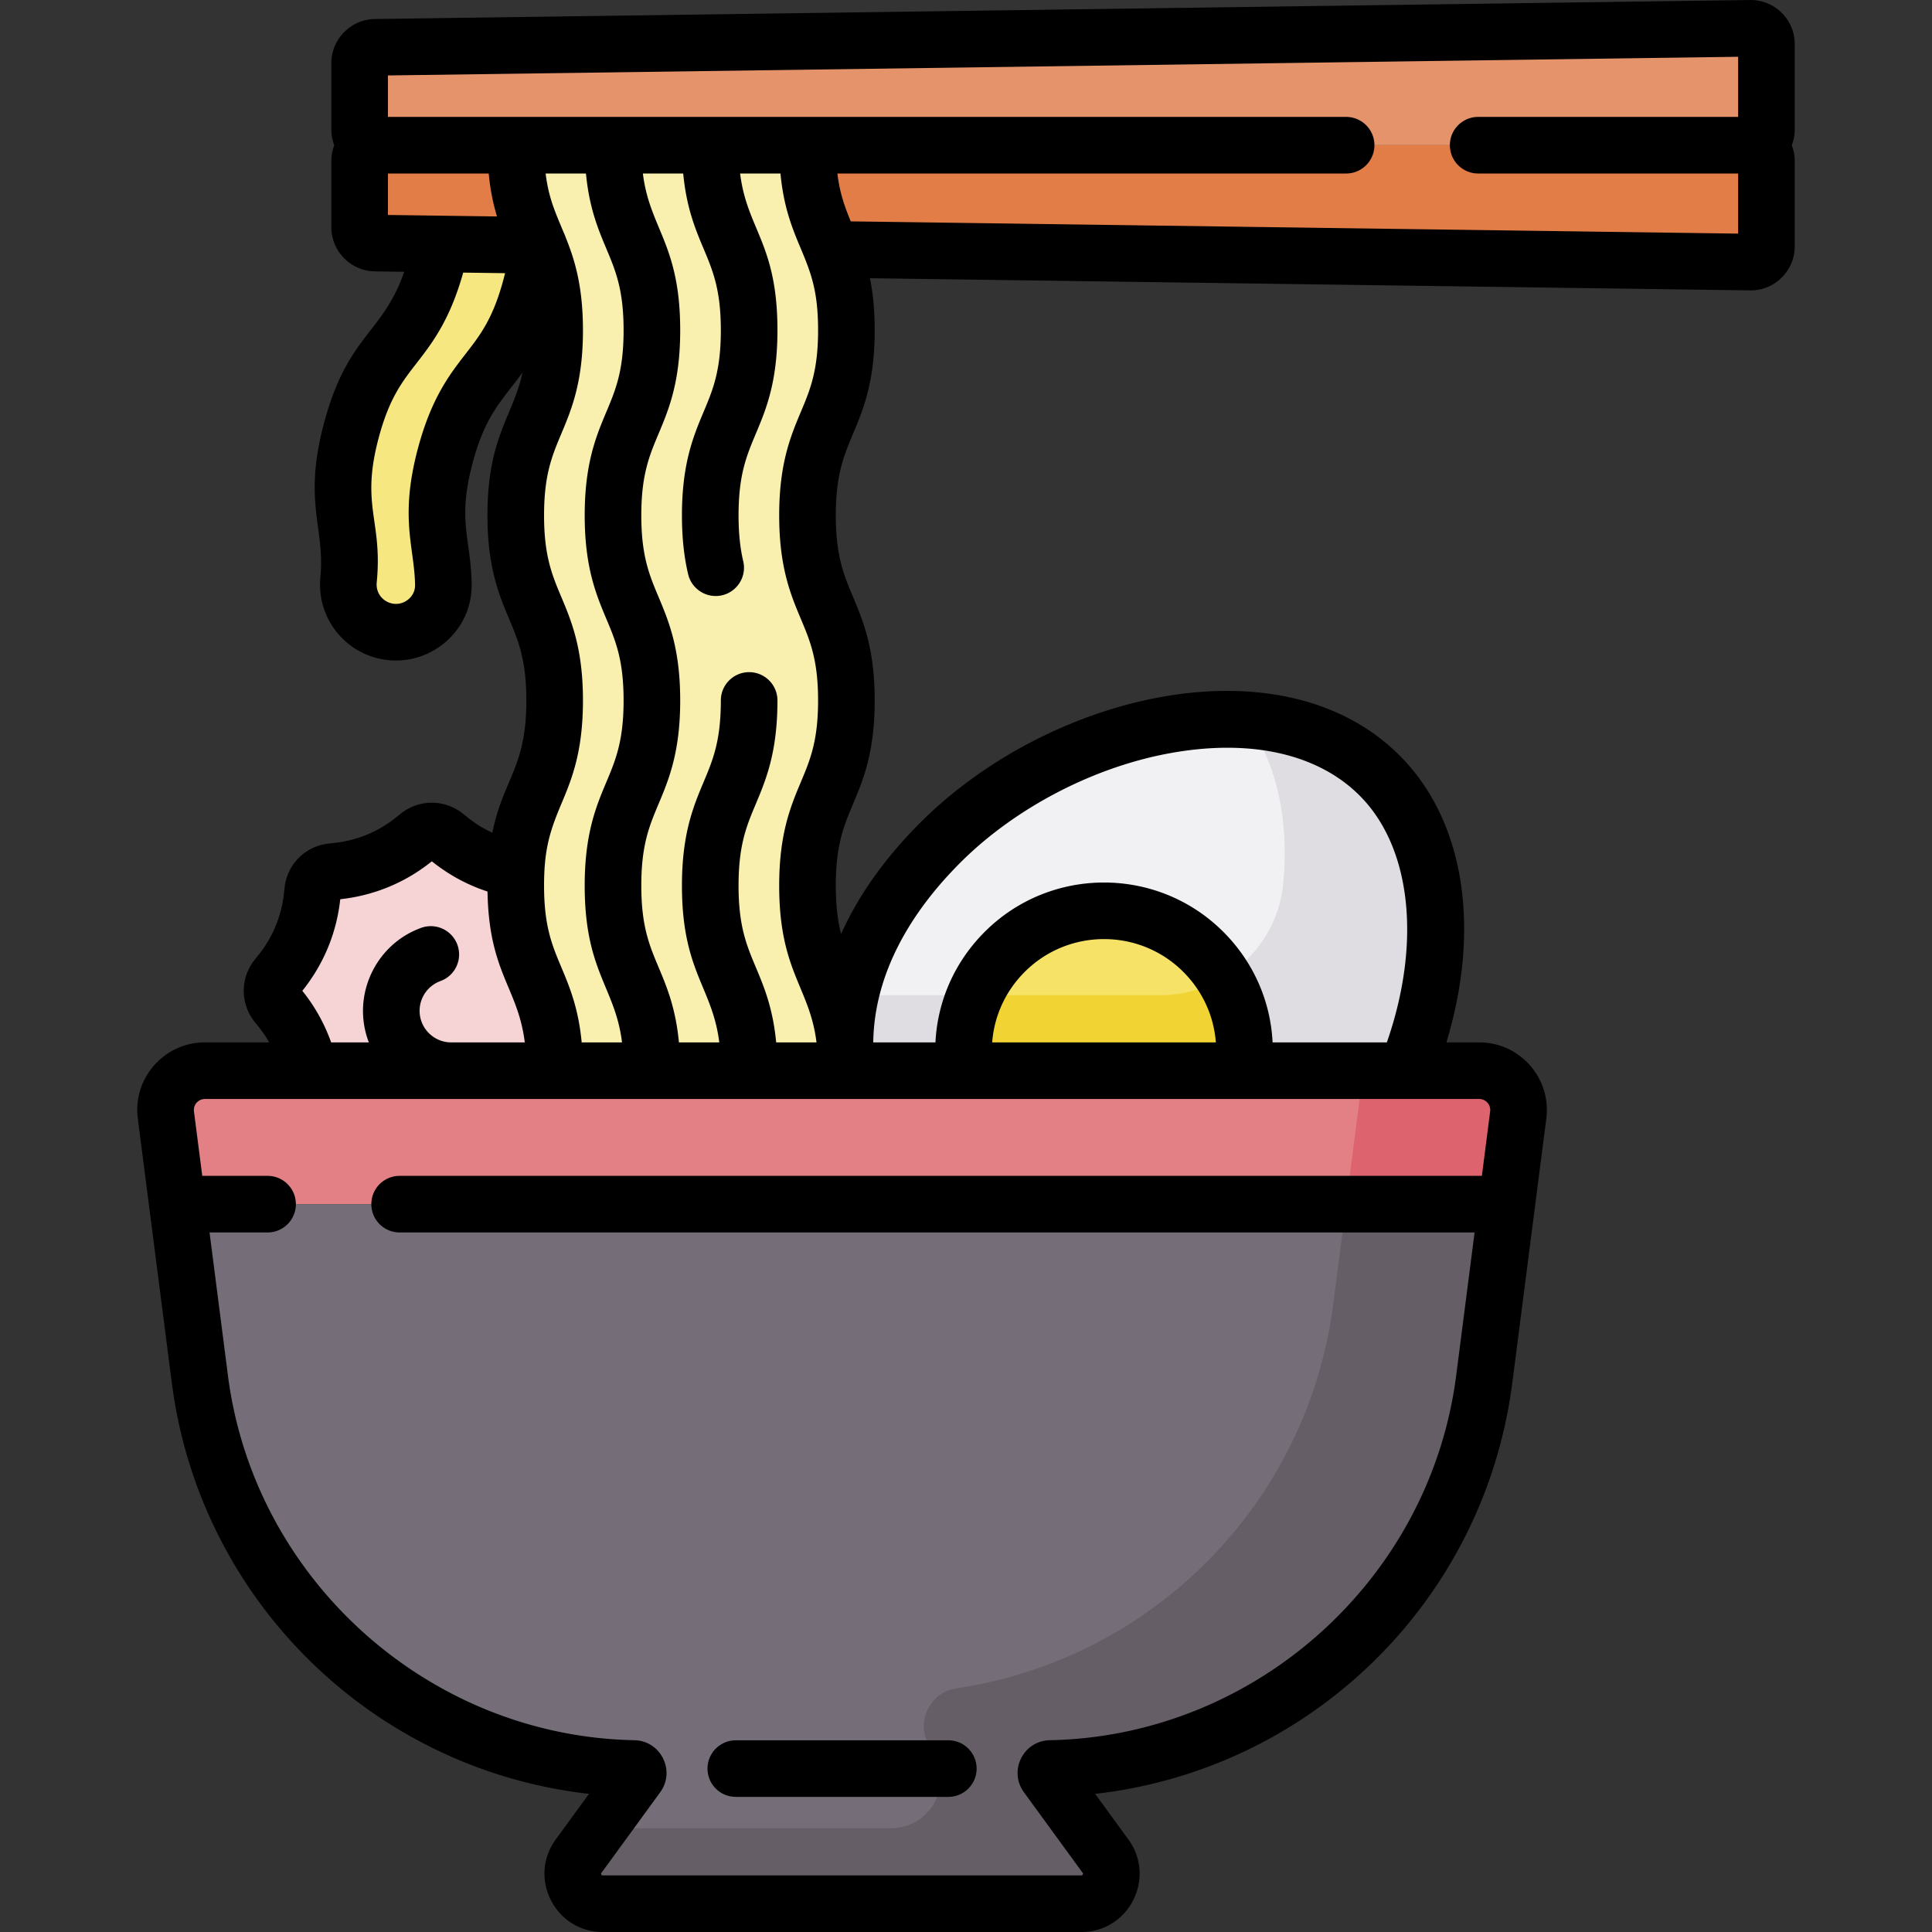 <svg xmlns="http://www.w3.org/2000/svg" id="Capa_1" width="512" height="512" viewBox="0 0 512.001 512.001"><rect x="0" y="0" width="512.001" height="512.001" fill="#333333" stroke="none"/><g><path fill="#e28086" d="M402.347 295.497c.802-6.233-4.053-11.753-10.337-11.753H54.3c-6.284 0-11.139 5.52-10.338 11.753l3.039 23.618h352.307z"/><path fill="#dd636e" d="M392.009 283.745h-30.724l-1.978 15.371-2.573 20h42.573l3.039-23.619c.803-6.233-4.053-11.752-10.337-11.752z"/><path fill="#756e78" d="m47.001 319.116 5.974 46.427c7.491 58.224 56.519 102.012 114.982 103.131.961.018 1.509 1.098.943 1.874l-15.568 21.359c-3.818 5.238-.076 12.594 6.405 12.594h126.835c6.481 0 10.223-7.356 6.405-12.594l-15.568-21.359c-.566-.776-.018-1.856.943-1.874 58.463-1.118 107.49-44.907 114.982-103.131l5.973-46.427z"/><path fill="#665e66" d="m356.735 319.116-3.4 26.427c-6.835 53.126-48.251 94.233-99.863 101.874-7.531 1.115-11.166 9.848-6.682 16 6.391 8.768.128 21.083-10.722 21.083H158.73l-5.398 7.406c-3.818 5.238-.076 12.594 6.405 12.594h126.835c6.481 0 10.223-7.356 6.405-12.594l-15.568-21.359c-.566-.776-.018-1.856.943-1.874 58.463-1.118 107.491-44.907 114.982-103.131l5.973-46.427h-42.572z"/><path fill="#f1f1f4" d="M224.303 283.745c-2.363-20.449 6.055-41.603 24.881-60.429 32.232-32.232 89.192-45.025 116.434-17.784 18.211 18.212 18.531 49.705 7.111 78.213z"/><path fill="#dfdde2" d="M365.618 205.532c-9.15-9.15-21.653-13.784-35.446-14.681 8.45 11.56 11.393 26.868 9.93 43.01-1.532 16.909-15.665 29.884-32.643 29.884H225.39c-1.486 6.672-1.853 13.373-1.087 20h148.426c11.419-28.509 11.1-60.002-7.111-78.213z"/><path fill="#f6e266" d="M255.719 283.745c-1.558-11.166 1.955-22.903 10.541-31.489 14.534-14.535 38.099-14.535 52.634 0 8.586 8.586 12.099 20.324 10.541 31.489z"/><path fill="#f1d333" d="M329.435 283.745c1.176-8.428-.538-17.181-5.141-24.66a32.595 32.595 0 0 1-16.835 4.66h-49.028a37.33 37.33 0 0 0-2.712 20z"/><path fill="#e4936b" d="M463.87 7.501 99.445 12.539a4.198 4.198 0 0 0-4.14 4.198v17.545a4.198 4.198 0 0 0 4.198 4.198h364.425a4.198 4.198 0 0 0 4.198-4.198V11.699a4.198 4.198 0 0 0-4.256-4.198z"/><path fill="#f6d3d5" d="M74.355 267.377a39.024 39.024 0 0 1 7.741 16.368h64.687c.063-.301.13-.601.201-.899-.249-23.633-10.304-23.933-10.304-48.158 0-1.495.038-2.9.11-4.224a39.037 39.037 0 0 1-17.551-7.971l-1.233-.989a5.701 5.701 0 0 0-7.133 0l-1.233.989a39.025 39.025 0 0 1-20.148 8.346l-1.575.173a5.701 5.701 0 0 0-5.044 5.044l-.173 1.575a39.025 39.025 0 0 1-8.346 20.147l-.989 1.233a5.701 5.701 0 0 0 0 7.133z"/><path fill="#f9efaf" d="M223.921 276.137c-1.866-17.249-9.926-19.76-9.926-41.449 0-24.528 10.308-24.528 10.308-49.057 0-24.525-10.308-24.525-10.308-49.05 0-24.526 10.308-24.526 10.308-49.052 0-24.525-10.308-24.525-10.308-49.049h-77.314c0 24.525 10.309 24.525 10.309 49.049 0 24.526-10.309 24.526-10.309 49.052 0 24.525 10.309 24.525 10.309 49.05 0 24.528-10.309 24.528-10.309 49.057s10.309 24.528 10.309 49.057h77.314a58.608 58.608 0 0 1-.383-7.608z"/><path fill="#e27d47" d="m142.675 65.018-43.23-.598a4.198 4.198 0 0 1-4.14-4.197V42.678a4.198 4.198 0 0 1 4.198-4.198h37.177c.001 13.599 3.17 19.658 5.995 26.538zM463.928 38.48H213.994c0 14.303 3.506 20.264 6.429 27.613l243.447 3.366a4.198 4.198 0 0 0 4.256-4.198V42.678a4.197 4.197 0 0 0-4.198-4.198z"/><path fill="#f6e781" d="m142.675 65.018-25.795-.357a76.217 76.217 0 0 1-1.099 4.652c-6.348 23.693-16.306 21.025-22.654 44.717-5.266 19.655.689 24.841-.753 39.564-.604 6.173 3.272 11.899 9.263 13.504 8.004 2.145 15.973-3.892 15.858-12.178-.152-10.984-4.052-17.137.525-34.22 6.348-23.693 16.306-21.025 22.654-44.717 1.139-4.252 1.753-7.827 2.031-10.967h-.03z"/><path d="M194.99 476.195h56.329c4.142 0 7.5-3.357 7.5-7.5s-3.358-7.5-7.5-7.5H194.99c-4.142 0-7.5 3.357-7.5 7.5s3.358 7.5 7.5 7.5z"/><path d="M475.626 11.699c0-6.636-5.457-11.802-11.86-11.697L99.343 5.041c-6.362.086-11.538 5.333-11.538 11.696v17.545c0 1.479.277 2.894.779 4.198a11.638 11.638 0 0 0-.779 4.198v17.546c0 6.36 5.174 11.607 11.536 11.696l7.778.107c-5.725 16.544-14.948 16.589-21.238 40.063-5.647 21.078.303 27.741-.973 40.774-1.176 12.004 8.149 22.178 20.057 22.178 10.728 0 20.187-8.738 20.028-20.226-.167-12.024-3.891-16.643.271-32.173 3.529-13.174 7.985-16.61 13.204-23.951-2.447 11.629-9.287 17.001-9.287 37.888 0 13.775 3.05 21.03 5.74 27.432 2.451 5.832 4.568 10.868 4.568 21.618 0 17.93-6.041 20.525-9.014 35.051-3.595-1.654-5.663-3.334-7.777-5.03-4.861-3.896-11.653-3.899-16.52.003l-1.229.986a31.475 31.475 0 0 1-16.275 6.742l-1.576.173c-6.195.682-10.998 5.484-11.679 11.679l-.173 1.575a31.471 31.471 0 0 1-6.742 16.275l-.988 1.232c-3.9 4.863-3.9 11.655 0 16.519 1.413 1.762 2.47 3.031 3.815 5.408H54.3c-10.785 0-19.156 9.48-17.776 20.21l9.013 70.045c7.394 57.473 53.109 102.388 110.548 108.897l-8.813 12.092c-7.425 10.188-.14 24.512 12.466 24.512h126.835c12.605 0 19.891-14.324 12.466-24.512l-8.813-12.092c57.349-6.499 103.142-51.339 110.548-108.897l9.013-70.045c1.375-10.698-6.961-20.21-17.777-20.21h-8.698c9.22-30.389 4.773-58.855-12.39-76.017-31.266-31.265-92.859-16.397-127.041 17.784-9.348 9.349-16.374 19.259-20.981 29.49-.859-3.366-1.405-7.353-1.405-12.814 0-10.753 2.117-15.79 4.568-21.624 2.691-6.401 5.74-13.657 5.74-27.434 0-13.774-3.05-21.029-5.74-27.431-2.451-5.832-4.568-10.868-4.568-21.619 0-10.75 2.117-15.787 4.568-21.619 2.69-6.401 5.74-13.657 5.74-27.433 0-5.526-.491-10.002-1.252-13.795l233.216 3.224c6.393.113 11.859-5.063 11.859-11.696V42.677a11.66 11.66 0 0 0-.779-4.198c.503-1.304.779-2.719.779-4.198zM102.805 45.98h26.711c.429 4.527 1.231 8.204 2.194 11.386l-28.905-.4zm78.254 0c.865 9.131 3.249 14.804 5.404 19.931 2.452 5.832 4.568 10.868 4.568 21.618 0 10.751-2.117 15.788-4.568 21.62-2.69 6.401-5.74 13.657-5.74 27.432 0 5.812.537 10.911 1.642 15.59a7.504 7.504 0 0 0 7.293 5.778c4.852 0 8.415-4.527 7.306-9.226-.834-3.534-1.24-7.506-1.24-12.143 0-10.751 2.117-15.787 4.568-21.619 2.691-6.401 5.74-13.657 5.74-27.433 0-22.982-8.071-26.707-9.891-41.549h10.69c.865 9.131 3.25 14.804 5.404 19.931 2.761 6.57 4.568 11.379 4.568 21.618 0 10.751-2.117 15.788-4.568 21.62-2.691 6.401-5.74 13.657-5.74 27.432s3.05 21.03 5.74 27.432c2.451 5.832 4.568 10.868 4.568 21.618 0 10.752-2.117 15.789-4.568 21.622-2.69 6.402-5.74 13.659-5.74 27.436 0 22.822 8.096 26.904 9.889 41.557h-10.688c-.864-9.133-3.249-14.807-5.404-19.934-2.451-5.833-4.568-10.871-4.568-21.623s2.117-15.79 4.568-21.623c2.69-6.401 5.74-13.658 5.74-27.435 0-4.143-3.358-7.5-7.5-7.5s-7.5 3.357-7.5 7.5c0 10.753-2.117 15.791-4.568 21.624-2.69 6.401-5.74 13.657-5.74 27.434 0 22.822 8.095 26.904 9.891 41.557h-10.69c-.865-9.133-3.249-14.807-5.404-19.935-2.451-5.832-4.568-10.87-4.568-21.622s2.117-15.79 4.568-21.622c2.69-6.402 5.74-13.659 5.74-27.436 0-13.774-3.05-21.029-5.74-27.431-2.451-5.832-4.568-10.868-4.568-21.619 0-10.75 2.117-15.787 4.568-21.619 2.69-6.401 5.74-13.657 5.74-27.433 0-22.834-8.093-26.889-9.891-41.549h10.689zm-25.771 0c.865 9.131 3.25 14.804 5.404 19.931 2.451 5.832 4.568 10.868 4.568 21.618 0 10.751-2.117 15.788-4.568 21.62-2.691 6.401-5.74 13.657-5.74 27.432s3.05 21.03 5.74 27.432c2.451 5.832 4.568 10.868 4.568 21.618 0 10.753-2.117 15.79-4.568 21.624-2.691 6.401-5.74 13.657-5.74 27.434 0 22.837 8.093 26.885 9.891 41.557h-10.69c-.865-9.133-3.249-14.807-5.404-19.935-2.451-5.832-4.568-10.87-4.568-21.622 0-9.633 1.55-14.439 4.568-21.624 2.691-6.401 5.74-13.657 5.74-27.434 0-13.774-3.05-21.029-5.74-27.431-2.451-5.832-4.568-10.868-4.568-21.619 0-10.75 2.117-15.787 4.568-21.619 2.69-6.401 5.74-13.657 5.74-27.433 0-11.944-2.293-18.986-4.657-24.82a7.572 7.572 0 0 0-.418-1.019c-2.248-5.422-4.012-9.15-4.817-15.71zM123.42 93.746c-4.256 5.488-9.08 11.708-12.646 25.015-4.986 18.609-.918 26.29-.78 36.265.029 2.09-1.18 3.346-1.903 3.909-3.543 2.761-8.707.017-8.254-4.608 1.616-16.511-4.351-20.128.533-38.354 2.783-10.386 6.131-14.704 10.009-19.703 4.149-5.35 8.837-11.396 12.374-24.026l11.096.153c-.132.54-.272 1.088-.421 1.646-2.782 10.385-6.13 14.704-10.008 19.703zm-43.3 168.832c5.786-7.232 9.079-15.455 10.052-24.269 8.947-.994 17.19-4.363 24.268-10.052 4.375 3.484 9.179 6.182 14.754 8.008.378 21.634 8.098 25.465 9.878 39.98h-19.5c-4.617 0-8.374-3.757-8.374-8.374a8.4 8.4 0 0 1 5.521-7.877 7.499 7.499 0 0 0 4.498-9.605 7.498 7.498 0 0 0-9.605-4.498c-12.263 4.441-18.548 18.185-13.863 30.355h-9.992a46.72 46.72 0 0 0-7.637-13.668zm314.788 31.963-2.197 17.075H105.907c-4.142 0-7.5 3.357-7.5 7.5s3.358 7.5 7.5 7.5h284.874l-4.885 37.97c-6.951 54.023-53.246 95.548-107.688 96.589-7.015.137-10.997 8.113-6.859 13.791l15.568 21.359c.076.104.154.21.036.443-.119.232-.251.232-.38.232H159.737c-.128 0-.261 0-.379-.232-.118-.233-.04-.34.036-.443l15.567-21.359c4.133-5.669.168-13.654-6.86-13.791-54.44-1.041-100.735-42.565-107.687-96.589l-4.885-37.97h15.379c4.142 0 7.5-3.357 7.5-7.5s-3.358-7.5-7.5-7.5h-17.31l-2.197-17.075a2.923 2.923 0 0 1 2.899-3.296h337.709a2.922 2.922 0 0 1 2.899 3.296zm-131.969-18.296c.53-7.002 3.523-13.584 8.624-18.686 11.587-11.588 30.441-11.588 42.027 0 5.102 5.102 8.095 11.684 8.625 18.686zm-8.452-47.625c14.613-14.613 35.58-25.496 56.088-29.112 21.055-3.715 38.722.31 49.74 11.328 13.732 13.731 16.408 39.025 7.215 65.409h-30.28c-.539-10.971-5.089-21.329-13.053-29.293-17.436-17.433-45.805-17.435-63.24 0-7.964 7.964-12.514 18.322-13.053 29.293H231.42c.264-18.402 10.052-34.61 23.067-47.625zM225.462 58.663c-1.551-3.739-2.898-7.368-3.55-12.683h134.823c4.142 0 7.5-3.357 7.5-7.5s-3.358-7.5-7.5-7.5h-253.93V19.994l357.821-4.947V30.98h-68.892c-4.142 0-7.5 3.357-7.5 7.5s3.358 7.5 7.5 7.5h68.892v15.933z"/></g></svg>